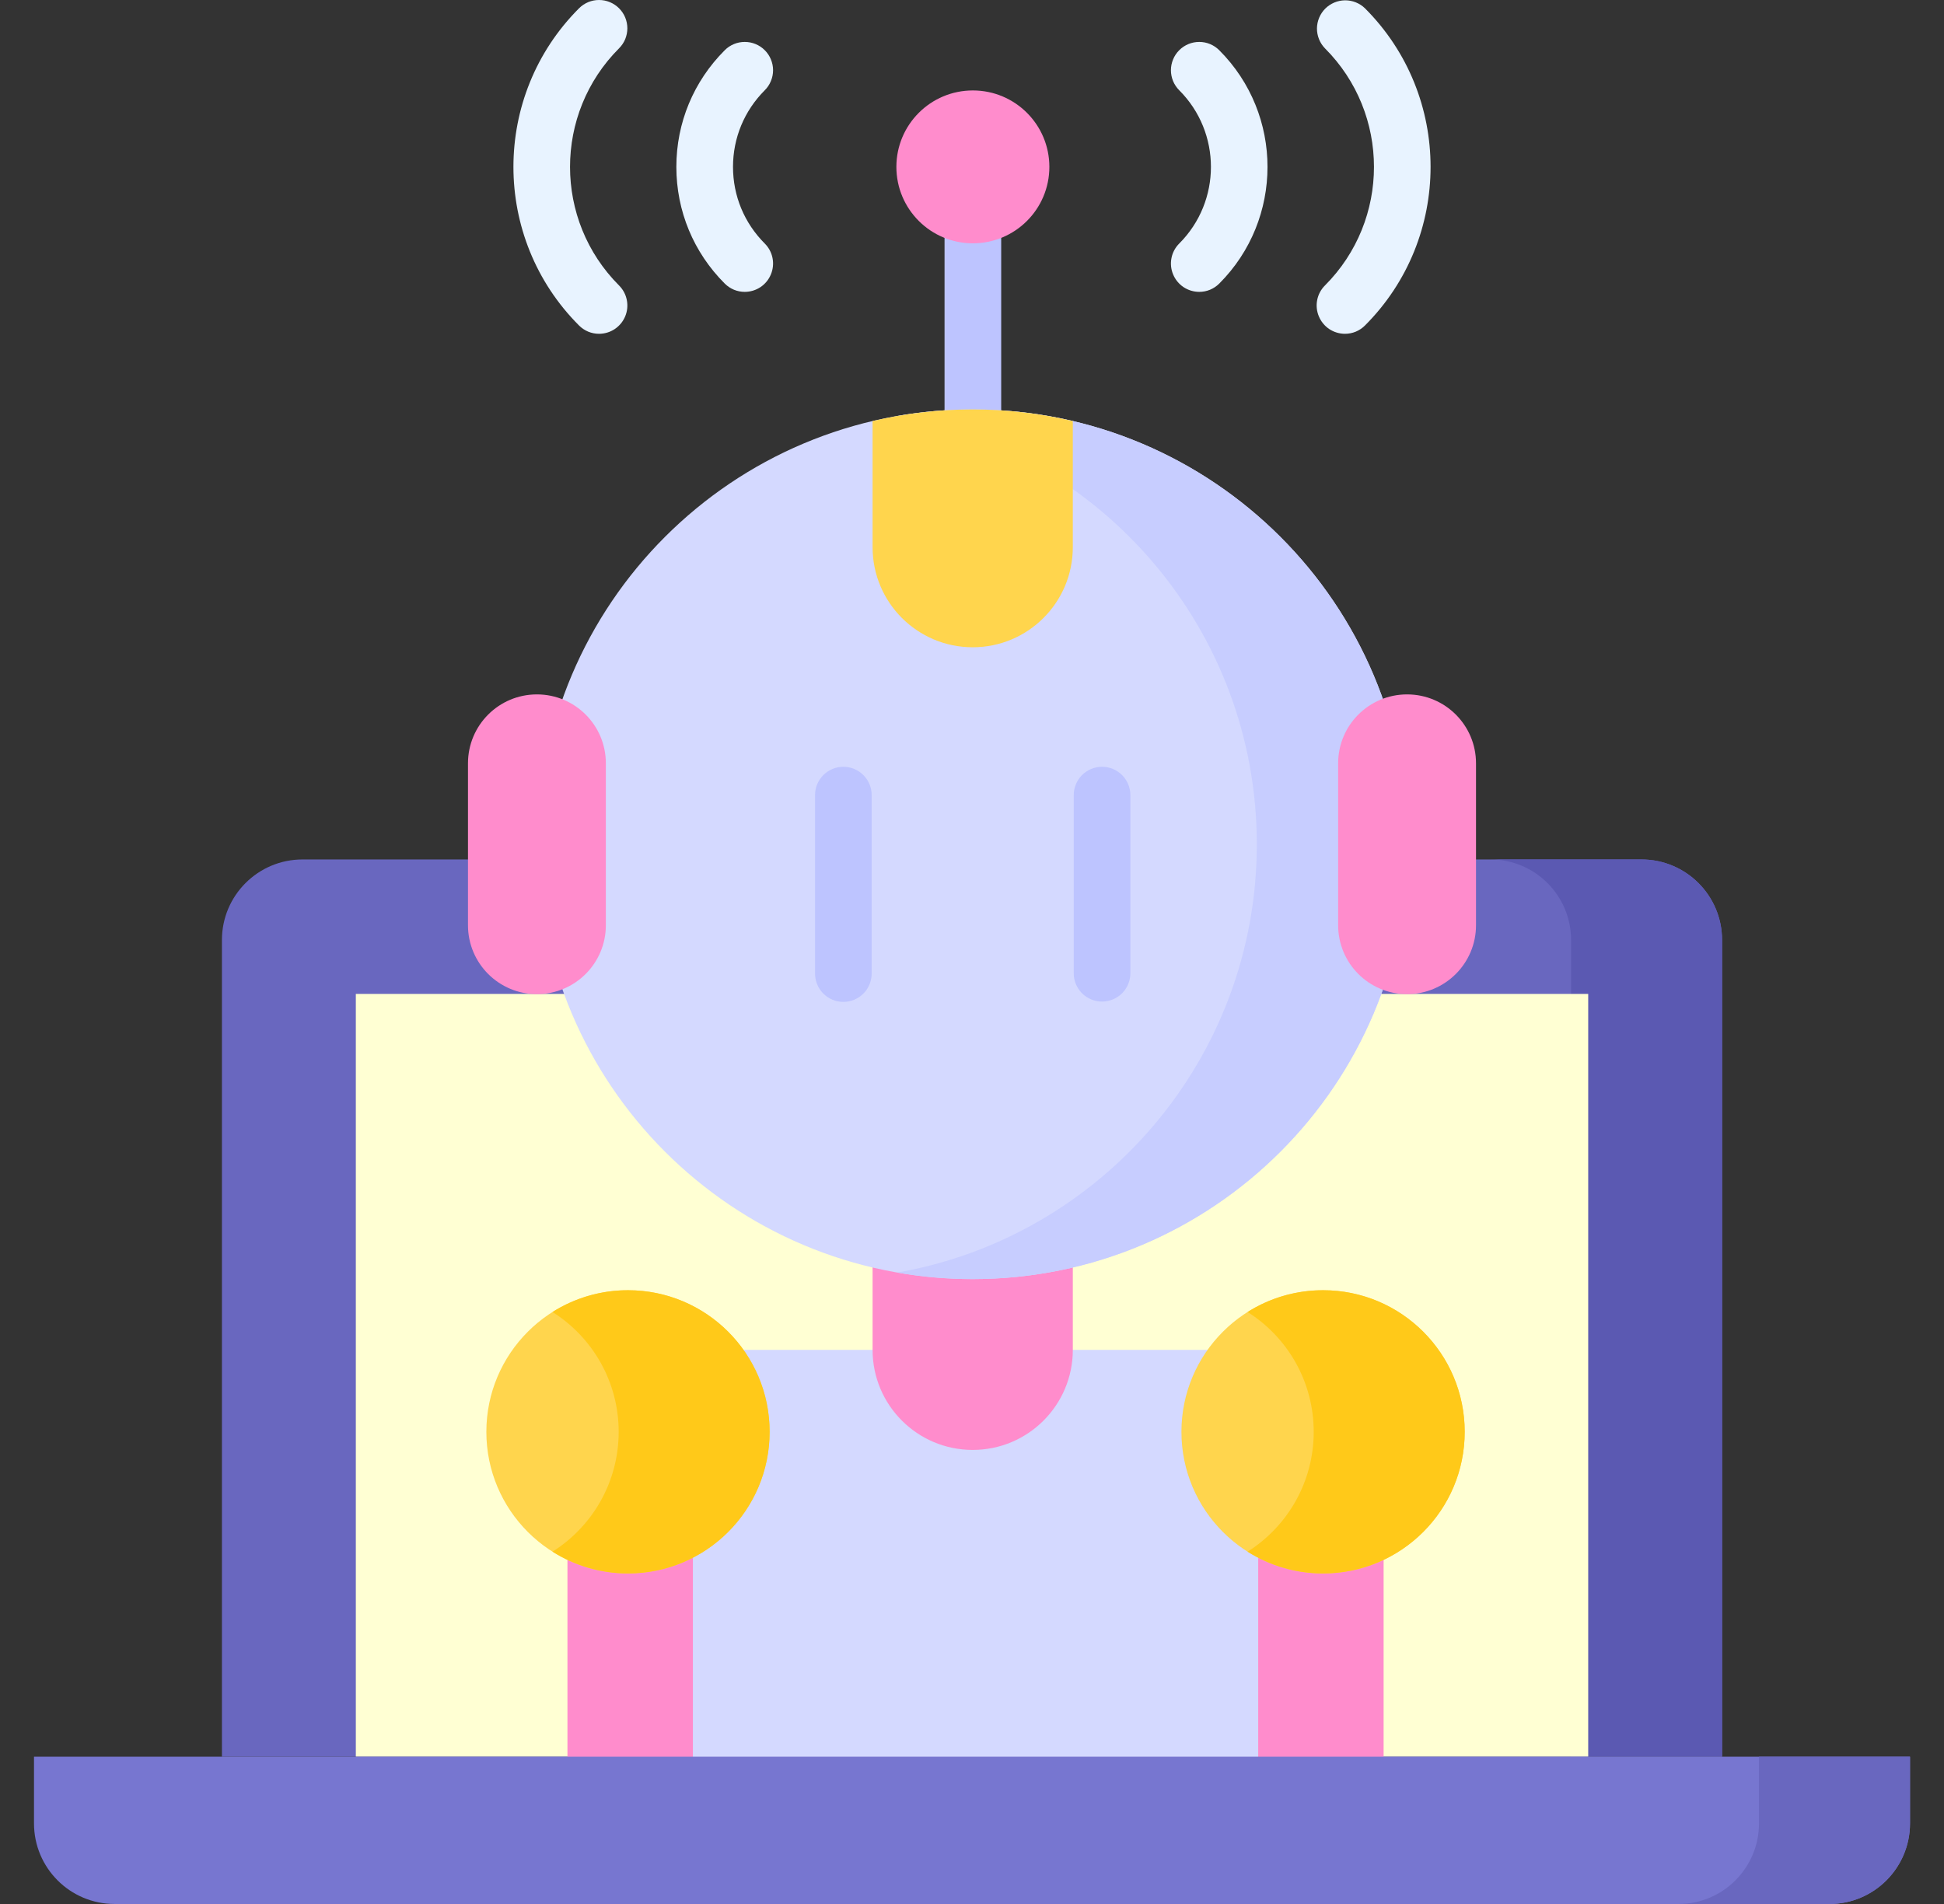 <svg width="49" height="48" viewBox="0 0 49 48" fill="none" xmlns="http://www.w3.org/2000/svg">
<rect x="0" y="0" width="49" height="48" fill="#333333" stroke="none"/>
<g clip-path="url(#clip0_20607_17925)">
<path d="M24.522 4.605C24.428 4.605 24.335 4.624 24.249 4.66C24.162 4.696 24.084 4.748 24.017 4.814C23.951 4.881 23.898 4.959 23.863 5.046C23.827 5.133 23.808 5.225 23.808 5.319V11.773C23.807 11.867 23.825 11.961 23.86 12.049C23.896 12.136 23.948 12.216 24.015 12.283C24.081 12.35 24.16 12.403 24.247 12.44C24.334 12.476 24.428 12.495 24.522 12.495C24.616 12.495 24.71 12.476 24.797 12.44C24.884 12.403 24.963 12.35 25.029 12.283C25.096 12.216 25.148 12.136 25.184 12.049C25.219 11.961 25.237 11.867 25.236 11.773V5.319C25.235 5.13 25.16 4.948 25.026 4.815C24.893 4.681 24.711 4.605 24.522 4.605Z" fill="#BDC4FF"/>
<path d="M43.406 44.287H5.594V23.698C5.594 22.576 6.504 21.667 7.626 21.667H41.374C42.496 21.667 43.406 22.576 43.406 23.698V44.287Z" fill="#6967BF"/>
<path d="M41.374 21.667H37.569C38.691 21.667 39.6 22.576 39.6 23.698V44.287H43.406V23.698C43.406 22.576 42.496 21.667 41.374 21.667Z" fill="#5B59B2"/>
<path d="M8.969 25.057H40.032V44.287H8.969V25.057Z" fill="#FFFFD3"/>
<path d="M17.272 47.689V38.298C17.272 35.941 17.274 34.031 17.274 34.031H31.902V47.689H17.272Z" fill="#D4D9FF"/>
<path d="M24.518 36.553C25.911 36.553 27.041 35.424 27.041 34.031V30.85C26.231 30.659 25.386 30.558 24.518 30.558C23.649 30.558 22.805 30.659 21.994 30.85V34.031C21.994 35.424 23.124 36.553 24.518 36.553Z" fill="#FF8CCC"/>
<path d="M24.518 32.246C30.575 32.246 35.484 27.339 35.484 21.285C35.484 15.23 30.575 10.322 24.518 10.322C18.461 10.322 13.551 15.23 13.551 21.285C13.551 27.339 18.461 32.246 24.518 32.246Z" fill="#D4D9FF"/>
<path d="M24.518 10.322C23.869 10.322 23.233 10.379 22.615 10.487C27.765 11.387 31.679 15.879 31.679 21.285C31.679 26.69 27.765 31.181 22.615 32.082C23.243 32.192 23.88 32.247 24.518 32.246C30.575 32.246 35.484 27.339 35.484 21.284C35.484 15.23 30.574 10.322 24.518 10.322Z" fill="#C7CDFF"/>
<path d="M13.534 25.063H13.533C12.573 25.063 11.796 24.285 11.796 23.326V19.243C11.796 18.283 12.574 17.506 13.533 17.506H13.534C14.493 17.506 15.271 18.283 15.271 19.243V23.326C15.271 24.285 14.493 25.063 13.534 25.063ZM35.467 25.063H35.466C34.507 25.063 33.729 24.285 33.729 23.326V19.243C33.729 18.283 34.507 17.506 35.466 17.506H35.467C36.426 17.506 37.204 18.283 37.204 19.243V23.326C37.204 24.285 36.426 25.063 35.467 25.063Z" fill="#FF8CCC"/>
<path d="M21.258 19.331C21.164 19.331 21.071 19.349 20.985 19.385C20.898 19.421 20.819 19.474 20.753 19.54C20.687 19.606 20.634 19.685 20.598 19.771C20.562 19.858 20.544 19.951 20.544 20.045V24.536C20.543 24.63 20.561 24.724 20.596 24.812C20.631 24.899 20.684 24.979 20.75 25.046C20.816 25.113 20.895 25.166 20.983 25.203C21.07 25.239 21.163 25.258 21.258 25.258C21.352 25.258 21.445 25.239 21.532 25.203C21.62 25.166 21.699 25.113 21.765 25.046C21.831 24.979 21.884 24.899 21.919 24.812C21.954 24.724 21.972 24.63 21.971 24.536V20.045C21.971 19.951 21.953 19.858 21.917 19.771C21.881 19.685 21.828 19.606 21.762 19.54C21.696 19.474 21.617 19.421 21.531 19.385C21.444 19.349 21.351 19.331 21.258 19.331ZM27.778 19.331C27.684 19.331 27.591 19.349 27.505 19.385C27.418 19.421 27.34 19.474 27.273 19.54C27.207 19.606 27.155 19.685 27.119 19.771C27.083 19.858 27.064 19.951 27.064 20.045V24.536C27.064 24.725 27.14 24.907 27.273 25.041C27.407 25.174 27.589 25.25 27.778 25.25C27.967 25.25 28.149 25.174 28.283 25.041C28.416 24.907 28.492 24.725 28.492 24.536V20.045C28.492 19.951 28.473 19.858 28.437 19.771C28.401 19.685 28.349 19.606 28.283 19.54C28.216 19.474 28.138 19.421 28.051 19.385C27.965 19.349 27.872 19.331 27.778 19.331Z" fill="#BDC4FF"/>
<path d="M24.518 16.318C25.911 16.318 27.041 15.188 27.041 13.795V10.615C26.231 10.424 25.386 10.322 24.518 10.322C23.649 10.322 22.805 10.424 21.994 10.615V13.795C21.994 15.188 23.124 16.318 24.518 16.318Z" fill="#FFD54D"/>
<path d="M31.714 36.097H34.875V47.69H31.714V36.097Z" fill="#FF8CCC"/>
<path d="M33.349 39.667C35.321 39.667 36.919 38.069 36.919 36.097C36.919 34.125 35.321 32.527 33.349 32.527C31.378 32.527 29.779 34.125 29.779 36.097C29.779 38.069 31.378 39.667 33.349 39.667Z" fill="#FFD54D"/>
<path d="M33.349 32.527C32.676 32.526 32.016 32.716 31.446 33.076C32.448 33.708 33.113 34.825 33.113 36.097C33.113 37.369 32.448 38.486 31.446 39.118C32.016 39.477 32.676 39.668 33.349 39.667C35.321 39.667 36.919 38.068 36.919 36.097C36.919 34.125 35.321 32.527 33.349 32.527Z" fill="#FFC919"/>
<path d="M14.303 35.997H17.465V47.69H14.303V35.997Z" fill="#FF8CCC"/>
<path d="M15.829 39.667C17.801 39.667 19.399 38.069 19.399 36.097C19.399 34.125 17.801 32.527 15.829 32.527C13.858 32.527 12.259 34.125 12.259 36.097C12.259 38.069 13.858 39.667 15.829 39.667Z" fill="#FFD54D"/>
<path d="M15.829 32.527C15.156 32.526 14.496 32.716 13.926 33.076C14.928 33.708 15.594 34.825 15.594 36.097C15.594 37.369 14.928 38.486 13.926 39.118C14.496 39.477 15.156 39.668 15.829 39.667C17.801 39.667 19.399 38.068 19.399 36.097C19.399 34.125 17.801 32.527 15.829 32.527Z" fill="#FFC919"/>
<path d="M24.522 6.134C25.587 6.134 26.45 5.272 26.45 4.207C26.45 3.143 25.587 2.28 24.522 2.28C23.457 2.28 22.594 3.143 22.594 4.207C22.594 5.272 23.457 6.134 24.522 6.134Z" fill="#FF8CCC"/>
<path d="M18.772 7.358C18.678 7.358 18.586 7.34 18.499 7.304C18.413 7.268 18.334 7.215 18.268 7.149C17.481 6.363 17.048 5.318 17.048 4.207C17.048 3.097 17.481 2.052 18.268 1.266C18.334 1.199 18.413 1.147 18.499 1.111C18.586 1.075 18.679 1.057 18.772 1.057C18.866 1.057 18.959 1.075 19.045 1.111C19.132 1.147 19.211 1.199 19.277 1.266C19.343 1.332 19.396 1.411 19.431 1.497C19.467 1.584 19.486 1.677 19.486 1.77C19.486 1.864 19.467 1.957 19.431 2.043C19.396 2.13 19.343 2.209 19.277 2.275C18.76 2.792 18.476 3.478 18.476 4.207C18.476 4.937 18.76 5.623 19.277 6.14C19.377 6.24 19.445 6.367 19.472 6.505C19.5 6.644 19.485 6.787 19.431 6.917C19.378 7.048 19.286 7.159 19.169 7.238C19.051 7.316 18.913 7.358 18.772 7.358ZM15.099 8.415C15.006 8.415 14.913 8.397 14.826 8.361C14.74 8.325 14.661 8.272 14.595 8.206C12.39 6.001 12.39 2.414 14.595 0.209C14.661 0.143 14.74 0.09 14.826 0.054C14.913 0.018 15.006 -4.35099e-06 15.099 7.69512e-10C15.193 4.35253e-06 15.286 0.018 15.372 0.054C15.459 0.09 15.538 0.143 15.604 0.209C15.67 0.275 15.723 0.354 15.759 0.441C15.794 0.527 15.813 0.62 15.813 0.714C15.813 0.807 15.794 0.9 15.759 0.987C15.723 1.073 15.67 1.152 15.604 1.218C13.956 2.867 13.956 5.548 15.604 7.197C15.704 7.297 15.772 7.424 15.799 7.562C15.827 7.701 15.813 7.844 15.759 7.974C15.705 8.105 15.613 8.216 15.496 8.295C15.379 8.373 15.241 8.415 15.099 8.415ZM30.228 7.358C30.087 7.358 29.949 7.316 29.831 7.238C29.714 7.159 29.623 7.048 29.569 6.917C29.515 6.787 29.5 6.644 29.528 6.505C29.555 6.367 29.623 6.24 29.723 6.14C30.789 5.074 30.789 3.341 29.723 2.275C29.657 2.209 29.604 2.13 29.568 2.043C29.533 1.957 29.514 1.864 29.514 1.77C29.514 1.677 29.533 1.584 29.569 1.497C29.604 1.411 29.657 1.332 29.723 1.266C29.79 1.199 29.868 1.147 29.955 1.111C30.041 1.075 30.134 1.057 30.228 1.057C30.322 1.057 30.414 1.075 30.501 1.111C30.587 1.147 30.666 1.2 30.732 1.266C32.354 2.888 32.354 5.527 30.732 7.149C30.666 7.215 30.587 7.268 30.501 7.304C30.414 7.34 30.322 7.358 30.228 7.358ZM33.901 8.415C33.76 8.415 33.622 8.373 33.504 8.295C33.387 8.216 33.296 8.105 33.242 7.974C33.188 7.844 33.173 7.701 33.201 7.562C33.228 7.424 33.296 7.297 33.396 7.197C35.044 5.548 35.044 2.867 33.396 1.218C33.266 1.084 33.194 0.903 33.195 0.716C33.197 0.529 33.272 0.35 33.404 0.217C33.537 0.085 33.716 0.01 33.903 0.008C34.09 0.007 34.271 0.079 34.405 0.209C36.61 2.414 36.61 6.001 34.405 8.206C34.339 8.272 34.26 8.325 34.174 8.361C34.087 8.397 33.994 8.415 33.901 8.415Z" fill="#E8F3FF"/>
<path d="M46.112 48H2.888C1.766 48 0.857 47.09 0.857 45.968V44.287H48.143V45.968C48.143 47.09 47.234 48 46.112 48Z" fill="#7776D0"/>
<path d="M44.337 44.287V45.968C44.337 47.09 43.428 48 42.306 48H46.112C47.234 48 48.143 47.09 48.143 45.968V44.287H44.337Z" fill="#6967BF"/>
</g>
<defs>
<clipPath id="clip0_20607_17925">
<rect width="48" height="48" fill="white" transform="translate(0.5)"/>
</clipPath>
</defs>
</svg>
